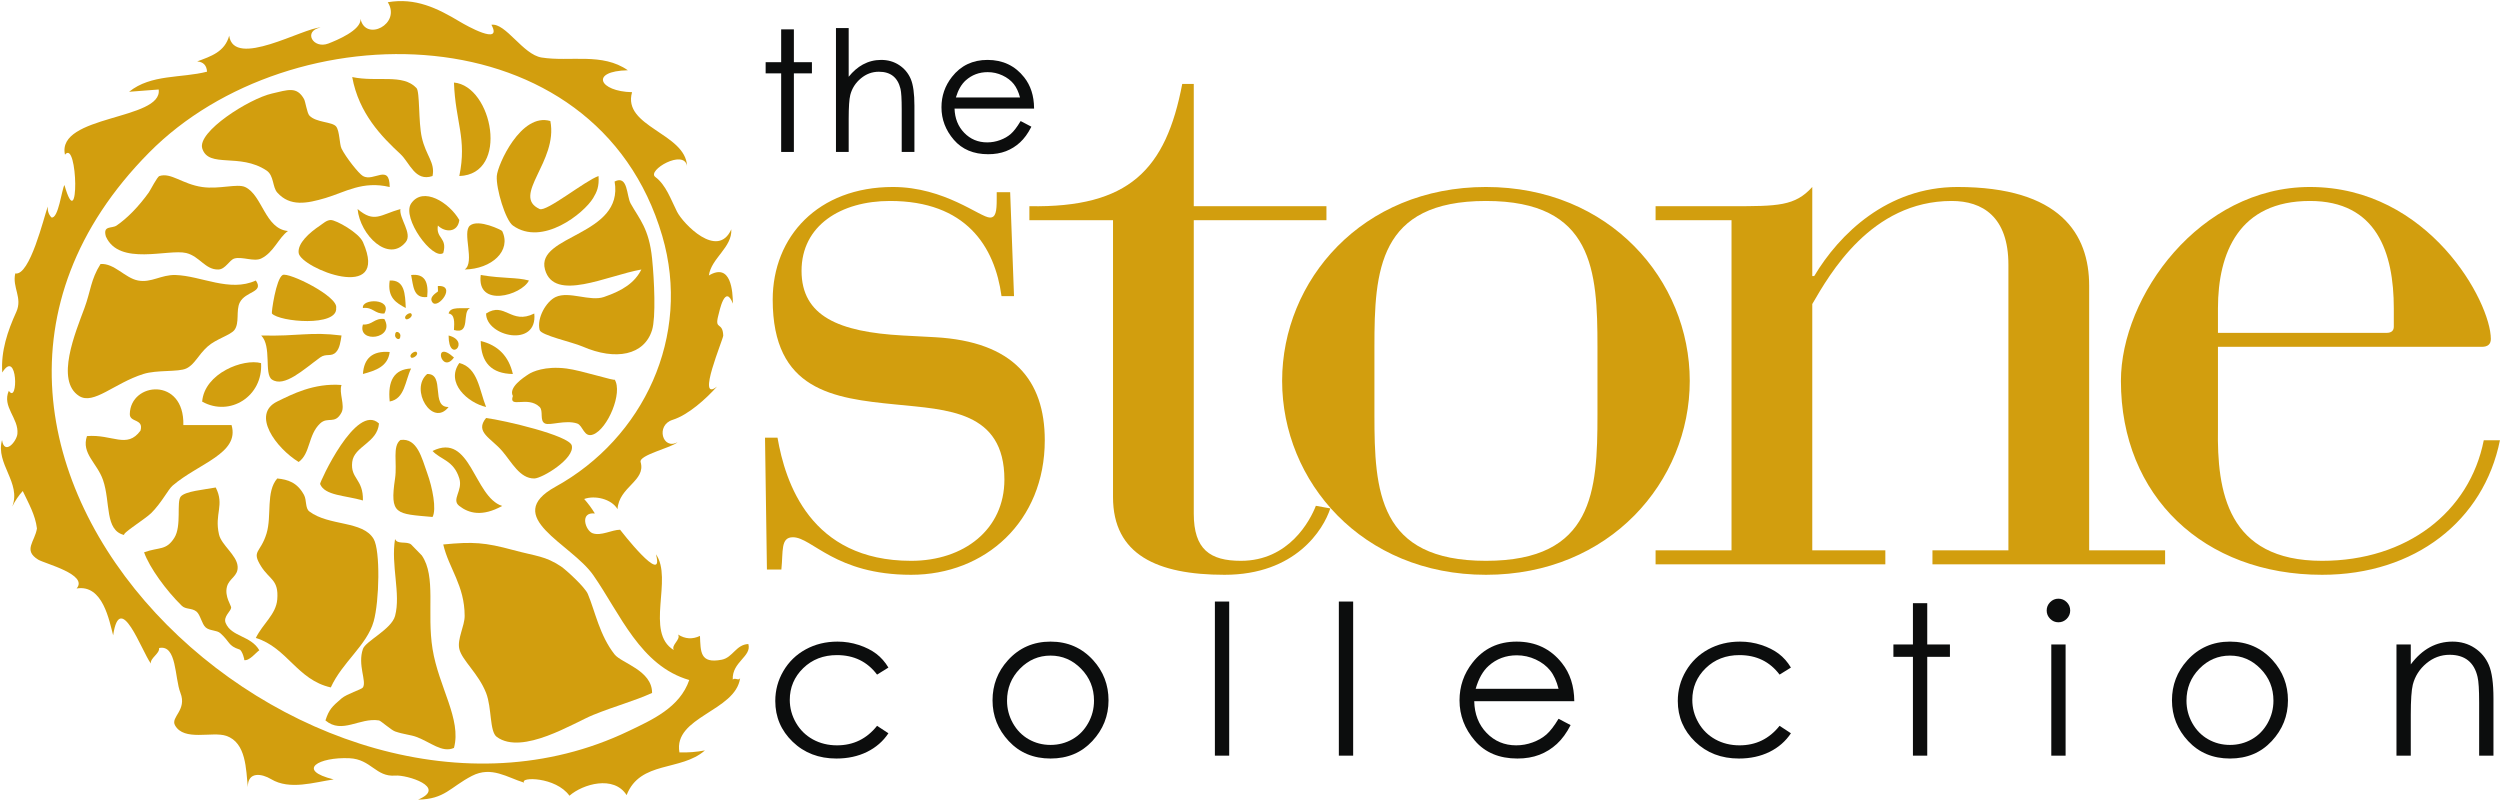 <svg xmlns="http://www.w3.org/2000/svg" viewBox="0 0 1862 596" width="1862" height="596"><title>TSC+Pantone+Gold+Logo+4</title><style>		tspan { white-space:pre }		.shp0 { fill: #d29e0e } 		.shp1 { fill: #0c0d0d } 	</style><g id="Layer 1"><g id="&lt;Group&gt;"><path id="&lt;Path&gt;" class="shp0" d="M298.23 114.73C305.25 121.25 309.14 135.56 322.15 131.11C324.23 120.97 317.27 116.09 314.18 102.44C311.52 90.69 312.82 68.38 310.19 65.58C299.97 54.69 281.11 61.35 262.33 57.39C267.29 84.62 284.43 101.93 298.23 114.73Z"></path><path id="&lt;Path&gt;" class="shp0" d="M342.1 131.11C379.71 129.82 366.77 63.98 338.11 61.48C339.18 91.1 347.91 103.02 342.1 131.11Z"></path><path id="&lt;Path&gt;" class="shp0" d="M198.52 127.01C204.14 130.77 202.83 139.28 206.5 143.4C216.01 154.06 228.58 151.58 242.39 147.49C257.06 143.15 270.06 134.45 290.25 139.3C290.16 121.47 278.38 135.75 270.31 131.11C267.11 129.27 257.5 117 254.36 110.63C252.79 107.46 253.01 97.63 250.37 94.25C247.5 90.58 235.45 91.41 230.42 86.06C228.67 84.18 227.51 75.67 226.44 73.77C220.98 64.1 214.49 66.94 202.51 69.67C185.6 73.53 146.67 98.13 150.66 110.63C155.42 125.55 178.51 113.64 198.52 127.01Z"></path><path id="&lt;Path&gt;" class="shp0" d="M381.98 167.97C403.92 183.76 434.97 158.86 441.8 147.49C444.56 142.91 446.34 138.95 445.79 131.11C435.87 134.51 406.98 158.01 401.92 155.68C380.49 145.84 415.84 120.31 409.9 90.15C388.11 83.61 370.57 122.74 370.01 131.11C369.39 140.48 376.47 164 381.98 167.97Z"></path><path id="&lt;Path&gt;" class="shp0" d="M138.7 188.45C148.71 190.89 152.85 200.99 162.63 200.73C167.97 200.59 170.82 193.62 174.59 192.54C180.34 190.9 189.18 195.14 194.53 192.54C203.88 188.01 207.38 177.19 214.47 172.06C197.32 170.44 195.43 145.27 182.57 139.3C176.7 136.58 163.27 141.11 150.66 139.3C135.83 137.17 127.33 128.27 118.75 131.11C117.02 131.68 112.13 141.51 110.78 143.4C103.18 153.97 94.79 162.53 86.85 167.97C83.27 170.42 76.42 167.67 78.87 176.16C88.74 198.37 125.43 185.21 138.7 188.45Z"></path><path id="&lt;Path&gt;" class="shp0" d="M306.2 151.59C298.95 162.31 322.38 194.15 330.13 188.45C333.43 176.87 324.51 177.84 326.14 167.97C331.44 173.29 340.98 173.37 342.1 163.87C334.7 150.93 315.07 138.49 306.2 151.59Z"></path><path id="&lt;Path&gt;" class="shp0" d="M405.91 200.73C412.7 225.31 452.16 205.21 477.7 200.73C472.85 210.27 464.44 216.2 449.78 221.21C439.37 224.77 423.82 216.58 413.88 221.21C406.8 224.51 399.64 236.93 401.92 245.79C402.95 249.76 426.12 254.73 433.83 258.07C458.71 268.88 479.92 264.52 485.67 245.79C488.54 236.45 487.34 208.89 485.67 192.54C483.4 170.17 476.24 163.27 469.72 151.59C466.54 145.89 467.82 130.09 457.76 135.2C464.84 175.78 398.76 174.87 405.91 200.73Z"></path><path id="&lt;Path&gt;" class="shp0" d="M266.32 155.68C268.22 175.31 289.54 195.96 302.21 180.26C307.36 173.88 297.09 162.52 298.23 155.68C283.15 159.96 278.86 166.33 266.32 155.68Z"></path><path id="&lt;Path&gt;" class="shp0" d="M238.4 167.97C230.4 173.29 221.48 181.26 222.45 188.45C223.98 199.71 290.79 226.48 270.31 180.26C267.18 173.21 250.3 163.86 246.38 163.87C243.25 163.89 240.54 166.55 238.4 167.97Z"></path><path id="&lt;Path&gt;" class="shp0" d="M346.09 200.73C366.31 200.35 381.13 186.73 374 172.06C373.7 171.43 356.44 162.85 350.07 167.97C343.95 172.9 354.01 195.4 346.09 200.73Z"></path><path id="&lt;Path&gt;" class="shp0" d="M106.79 278.55C116.95 275.34 132.67 277.24 138.7 274.46C145.05 271.53 147.4 264.56 154.65 258.07C160.95 252.44 171.66 249.63 174.59 245.79C178.6 240.52 175.58 231.25 178.58 225.31C182.92 216.7 196.8 217.95 190.54 208.92C171.09 217.86 149.76 205.39 130.72 204.83C119.95 204.52 112.67 210.81 102.8 208.92C93.08 207.08 85.12 195.88 74.88 196.64C67.54 208.26 67.6 216.73 62.92 229.41C56.25 247.47 41.01 283.51 58.93 294.94C69.7 301.8 85.01 285.43 106.79 278.55Z"></path><path id="&lt;Path&gt;" class="shp0" d="M210.49 204.83C205.53 207.7 202.04 232.97 202.51 233.5C208.16 239.84 251.63 243.51 250.37 229.41C252.27 220.79 214.68 202.4 210.49 204.83Z"></path><path id="&lt;Path&gt;" class="shp0" d="M306.2 204.83C307.88 212.66 307.65 222.46 318.16 221.21C319.29 210.5 316.71 203.6 306.2 204.83Z"></path><path id="&lt;Path&gt;" class="shp0" d="M290.25 208.92C288.36 221.79 295.22 225.66 302.21 229.41C301.75 218.96 301.46 208.33 290.25 208.92Z"></path><path id="&lt;Path&gt;" class="shp0" d="M393.94 208.92C384.4 206.38 375.16 207.66 358.05 204.83C354.87 229.42 388.39 220.05 393.94 208.92Z"></path><path id="&lt;Path&gt;" class="shp0" d="M322.16 225.31C326.27 230.48 340.39 212.25 326.14 213.02C325.95 213.03 326.36 216.9 326.14 217.12C325.46 217.82 318.92 221.25 322.16 225.31Z"></path><path id="&lt;Path&gt;" class="shp0" d="M270.31 229.41C277.85 228.49 279.11 234.02 286.26 233.5C292.65 222.09 269.04 222.17 270.31 229.41Z"></path><path id="&lt;Path&gt;" class="shp0" d="M334.12 233.5C338.77 234.19 338.45 239.97 338.11 245.79C350.98 249.45 343.71 232.43 350.07 229.41C344.1 230.1 335.36 227.94 334.12 233.5Z"></path><path id="&lt;Path&gt;" class="shp0" d="M397.93 233.5C380.54 242.2 376.09 224.36 362.04 233.5C361.98 250.68 400.59 259.33 397.93 233.5Z"></path><path id="&lt;Path&gt;" class="shp0" d="M302.21 237.6C303.32 238.73 308.26 235.62 306.2 233.5C305.1 232.37 300.15 235.48 302.21 237.6Z"></path><path id="&lt;Path&gt;" class="shp0" d="M286.26 237.6C278.72 236.68 277.46 242.21 270.31 241.69C265.95 256.07 294.78 252.66 286.26 237.6Z"></path><path id="&lt;Path&gt;" class="shp0" d="M194.53 249.88C202.55 257.82 196.54 278.57 202.51 282.65C211.69 288.92 226.3 275.02 238.4 266.27C243.11 262.86 246.7 266.19 250.37 262.17C253.01 259.26 253.62 254.71 254.36 249.88C230.79 246.9 222.64 250.6 194.53 249.88Z"></path><path id="&lt;Path&gt;" class="shp0" d="M294.24 249.88C294.24 252.16 298.23 254.53 298.23 249.88C298.23 247.61 294.24 245.23 294.24 249.88Z"></path><path id="&lt;Path&gt;" class="shp0" d="M334.12 249.88C334.1 271.41 350.89 254.16 334.12 249.88Z"></path><path id="&lt;Path&gt;" class="shp0" d="M381.98 278.55C378.92 265.31 370.94 257.12 358.05 253.98C358.25 270.16 366.23 278.35 381.98 278.55Z"></path><path id="&lt;Path&gt;" class="shp0" d="M290.25 262.17C277.25 261.1 271.05 267.03 270.31 278.55C279.78 275.99 288.88 273.04 290.25 262.17Z"></path><path id="&lt;Path&gt;" class="shp0" d="M306.2 266.26C307.3 267.4 312.25 264.29 310.19 262.17C309.09 261.03 304.14 264.15 306.2 266.26Z"></path><path id="&lt;Path&gt;" class="shp0" d="M338.11 266.26C321.99 251.86 328.7 279.44 338.11 266.26Z"></path><path id="&lt;Path&gt;" class="shp0" d="M150.57 299.13C171.36 310.73 195.98 295.01 194.44 270.46C181.42 266.83 152.28 277.91 150.57 299.13Z"></path><path id="&lt;Path&gt;" class="shp0" d="M342.1 270.36C331.58 285.16 348.54 300.07 362.04 303.13C357 290.55 355.99 273.84 342.1 270.36Z"></path><path id="&lt;Path&gt;" class="shp0" d="M206.5 299.03C186.86 308.59 205.74 333.86 222.45 344.08C231.29 337.72 229.33 324.01 238.4 315.42C244.2 309.93 249.47 316.53 254.36 307.22C257.13 301.93 252.26 292.41 254.36 286.74C233.67 285.15 217.43 293.72 206.5 299.03Z"></path><path id="&lt;Path&gt;" class="shp0" d="M306.2 274.46C293.44 275 288.66 283.74 290.25 299.03C301.62 297.05 301.7 283.48 306.2 274.46Z"></path><path id="&lt;Path&gt;" class="shp0" d="M334.12 303.13C320.48 303.48 331.81 278.19 318.16 278.55C304.85 289.97 322.03 318.58 334.12 303.13Z"></path><path id="&lt;Path&gt;" class="shp0" d="M421.86 274.46C405.8 272.44 396.4 276.98 393.94 278.55C389.5 281.4 378.63 288.66 381.98 294.93C378.63 304.67 393.08 294.47 401.92 303.13C404.92 306.06 401.68 313.47 405.91 315.41C409.66 317.14 421.08 312.54 429.84 315.41C434.3 316.88 434.79 326.27 441.8 323.6C452.61 319.49 464.03 292.39 457.76 282.64C458.78 284.25 433.14 275.87 421.86 274.46Z"></path><path id="&lt;Path&gt;" class="shp0" d="M112.63 382.14C120.58 374.2 125.17 364.58 128.59 361.66C147.98 345.04 178.63 337.72 172.46 316.6C160.49 316.6 148.53 316.6 136.56 316.6C137.46 280.62 97.07 284.44 96.68 308.42C96.57 314.86 107.2 311.63 104.65 320.7C94.6 334.55 83.77 323.26 64.77 324.8C60.4 337.78 72.35 344.79 76.74 357.56C82.48 374.24 77.8 395.18 92.69 398.52C89.79 397.87 108.2 386.56 112.63 382.14Z"></path><path id="&lt;Path&gt;" class="shp0" d="M238.4 360.46C241.87 369.19 256.95 368.88 270.31 372.75C270.64 356.47 260.84 356.71 262.33 344.08C263.73 332.23 281.04 329.98 282.27 315.42C265.34 299.5 238.01 359.49 238.4 360.46Z"></path><path id="&lt;Path&gt;" class="shp0" d="M322.16 385.04C325.26 379.4 322.15 363.21 318.16 352.28C314.23 341.46 310.83 325.91 298.23 327.7C292.07 332.36 295.95 344.91 294.24 356.37C290.18 383.6 294.93 382.61 322.16 385.04Z"></path><path id="&lt;Path&gt;" class="shp0" d="M362.04 311.32C353.41 321.79 365.69 326.21 374 335.89C381.13 344.2 387.14 356.47 397.93 356.37C403.82 356.31 428.32 341.52 425.85 331.79C423.96 324.36 375.49 313.04 362.04 311.32Z"></path><path id="&lt;Path&gt;" class="shp0" d="M342.1 376.85C349.16 382.31 359.05 385.08 374 376.85C352.76 369.93 350.74 321.64 322.16 335.89C328.29 342.53 337.93 342.78 342.1 356.37C344.91 365.56 335.87 372.03 342.1 376.85Z"></path><path id="&lt;Path&gt;" class="shp0" d="M278.29 462.86C282.55 447.82 283.35 410.06 278.29 401.42C270.22 387.66 245.06 391.98 230.42 380.94C227.18 378.5 228.56 372.61 226.44 368.66C221.41 359.33 214.48 357.16 206.5 356.37C197.88 366.16 202.54 384.11 198.52 397.33C193.99 412.21 186.98 409.91 194.53 421.9C200.83 431.9 207.7 431.66 206.5 446.47C205.6 457.59 195.82 464.4 190.54 475.14C214.02 482.44 221.3 506.36 246.38 512C254.91 493.21 273.25 480.61 278.29 462.86Z"></path><path id="&lt;Path&gt;" class="shp0" d="M168.07 464.01C166.09 459.23 172.07 455.19 172.17 452.56C172.24 450.92 167.12 444.25 169.05 436.95C170.77 430.5 177.57 429.22 176.98 421.77C176.31 413.38 164.92 406.02 163.1 398.01C159.56 382.46 167.42 376.33 160.68 363.08C151.67 364.77 138.02 365.84 134.63 369.82C131.28 373.77 135.45 391.77 129.82 400.61C123.69 410.25 118.69 407.25 107.31 411.36C111.33 422.77 123.87 439.91 135.36 451.14C138.34 454.06 142.8 452.69 146.26 455.43C149.25 457.8 150.24 464.71 153.2 467.31C156.21 469.95 161.39 469.21 164.1 471.6C171.31 477.96 169.74 480.97 178.41 483.76C180.36 484.39 182.45 491.77 181.81 491.64C185.75 492.46 190.67 485.92 193.14 484.33C186.87 473.34 172.37 474.39 168.07 464.01Z"></path><path id="&lt;Path&gt;" class="shp0" d="M314.18 413.71L306.2 405.52C302.82 402.86 295.83 405.76 294.24 401.42C291.01 421.13 298.65 442.29 294.24 458.76C291.57 468.73 272.33 477.48 270.31 483.34C266.19 495.24 273.25 507.38 270.31 512C269.34 513.53 258.36 516.75 254.36 520.2C247.25 526.31 245.06 528.4 242.39 536.58C254.79 547.06 267.79 534.28 282.28 536.58C283.61 536.79 291.36 543.76 294.24 544.77C300.5 546.96 305.92 547.26 310.19 548.87C320.94 552.9 329.25 560.93 338.11 557.06C343.9 535.78 326.71 511.6 322.16 483.34C317.76 456.07 325.02 429.5 314.18 413.71Z"></path><path id="&lt;Path&gt;" class="shp0" d="M457.76 487.43C446.52 473.16 443.23 455.19 437.81 442.38C435.58 437.09 421.06 424 417.87 421.9C405.88 414 400 414.47 381.98 409.61C361.19 404.01 352.43 403.35 330.13 405.52C334.37 423.57 346.04 435.95 346.08 458.76C346.1 466.26 340.38 476 342.1 483.34C344.09 491.84 356.34 501.56 362.04 516.1C366.42 527.29 364.52 544.85 370.01 548.86C389.04 562.78 427.51 538.24 441.8 532.48C459.1 525.51 472 522.3 485.67 516.1C485.74 499.26 462.84 493.88 457.76 487.43Z"></path><path id="&lt;Compound Path&gt;" fill-rule="evenodd" class="shp0" d="M545.75 506.15C547.63 504.41 550.12 507.37 551.25 505.03C547.86 529.88 501.28 533.73 506.04 560.38C512.42 560.6 518.75 560.1 525.03 558.9C507.21 574.66 476.83 566.33 466.7 592.2C457.23 577.23 434.12 583.91 424.13 592.65C413.93 578.45 386.69 578.48 390.44 582.94C377.94 579.19 366.1 570.34 351.49 577.89C335.26 586.29 331.37 595.25 311.41 595.55C333.41 586.33 302.94 576.95 294.42 577.66C279.93 578.86 276.47 565.48 260.31 564.73C237.65 563.67 220.01 573.53 248.52 580.51C233.94 582.63 215.78 588.63 201.95 580.33C194.95 576.13 184.48 574.38 184.57 586.25C183.22 573.25 183.46 553.15 168.54 548.07C158.05 544.5 137.05 552.39 130.32 540.15C126.97 534.04 139.45 528.89 134.38 516.04C130.01 504.98 131.82 479.8 118.48 482.66C119.03 486.84 111.79 490.02 112.35 494.2C105.51 484.97 89.36 438.78 84.27 473.2C81.4 462.5 76.64 435.02 57.06 438.3C66.04 427.85 33.26 419.8 28.42 416.81C17.02 409.78 25.99 403.47 27.52 393.59C26.31 383.44 21.18 374.71 16.95 365.7C13.81 369.18 11.2 373.04 9.13 377.28C16.02 359.55 -3.49 345.43 1.51 327.76C3.34 339.45 12.39 328.83 12.96 323.16C14.13 311.56 1.28 302.94 6.57 291.07C13.76 301.65 13.16 258.97 1.68 277.45C0.59 261.55 5.69 246.48 12.14 232.31C16.95 221.71 8.96 214.09 11.37 203.66C22.23 205.77 32.74 161.64 35.56 153.86C35.34 157.09 36.26 159.79 38.32 161.96C43.53 163.16 46.01 140.77 48 137.81C59.27 177.45 58 102.99 48.39 115.21C41.9 85.5 121.27 89.61 118.19 66.66C110.84 67.29 103.49 67.86 96.14 68.36C112.59 55.09 135.07 58.34 154.21 53.38C153.9 48.68 151.45 46.13 146.87 45.73C157.11 41.94 167.43 38.67 170.7 26.59C174.09 51.41 226.11 20.58 238.78 20.48C225.46 23.08 233.17 36.83 244.6 32.41C250.32 30.19 269.24 22.52 268.51 14.03C272.23 31.3 299.04 17.94 288.82 1.66C309.48 -1.86 325.57 5.99 342.78 16.32C346.74 18.7 374.69 34.56 366.01 18.44C376.73 16.96 389.45 40.65 403.42 42.85C424.7 46.2 448.55 39.01 467.62 52.34C438.95 52.93 446.29 68.17 470.76 68.66C463.3 94.49 510.58 99.08 511.73 123.65C509.4 110.65 481.58 126.97 488.06 131.79C496.08 137.75 499.68 148.66 504.24 157.66C508.77 166.62 534.52 193.41 544.68 170.81C545.4 184.33 529.75 192.24 527.97 205.17C544.57 195.32 545.76 217.18 545.87 226.15C540 211.04 535.84 231.73 534.94 235.21C532.11 246.11 538.24 239.27 538.67 249.9C538.77 252.47 518.21 300.46 534.06 287.88C525.87 297.04 512.69 309.02 500.96 312.7C488.13 316.72 493.52 335.54 504.65 329.32C500.75 333.29 475.61 338.91 477.13 344.14C481.23 358.24 461.04 362.43 459.93 379.21C455.4 371.51 442.92 368.75 435.1 371.65C438.08 375 440.73 378.59 443.06 382.45C431.43 381.12 436.06 395.27 441.37 397.16C447.67 399.4 455.53 394.63 461.83 394.54C461.81 394.54 495.36 437.83 488.54 412.81C501.46 431.17 480.1 471.07 501.85 484.16C499.67 480.31 507.23 476.46 505.05 472.61C510.3 475.95 515.72 476.3 521.33 473.63C521.89 485.28 521.2 494.54 537.55 491.35C545.78 489.75 548.19 480.06 557.36 479.66C560.04 489 545.13 492.89 545.75 506.15ZM513.35 506.48C476.91 495.94 461.99 457.28 441.88 428.39C425.48 404.82 373.04 384.98 413.74 362.52C479.29 326.36 515.16 250.44 493.24 175.68C444.04 7.88 216.77 6.76 111.03 113.66C-111.79 338.93 228.01 659.44 467.99 544.6C485.73 536.11 506.3 527.04 513.35 506.48Z"></path></g><g id="&lt;Group&gt;"><path id="&lt;Compound Path&gt;" class="shp0" d="M569.78 325.97L579.09 325.97C584.82 359.15 603.44 417.7 678.62 417.7C718 417.7 748.08 394.29 748.08 357.2C748.08 305.81 705.12 305.15 667.16 301.25C620.62 296.7 575.51 290.85 575.51 223.19C575.51 176.35 609.17 139.27 665.02 139.27C703.69 139.27 730.17 162.04 737.33 162.04C741.63 162.04 742.35 157.48 742.35 148.38L742.35 143.17L752.37 143.17L755.24 220.58L745.93 220.58C740.92 183.51 719.44 149.68 662.87 149.68C626.35 149.68 596.99 167.89 596.99 201.72C596.99 235.55 624.92 247.26 672.18 249.86L696.52 251.16C754.52 254.41 778.15 283.04 778.15 327.92C778.15 388.43 733.76 428.11 678.62 428.11C622.05 428.11 604.87 400.14 590.55 400.14C581.24 400.14 583.39 410.55 581.96 424.21L571.21 424.21L569.78 325.97Z"></path><path id="&lt;Compound Path&gt;" class="shp0" d="M828.97 163.99L766.68 163.99L766.68 153.58C841.14 154.88 868.36 126.26 880.53 62.5L889.12 62.5L889.12 153.58L987.93 153.58L987.93 163.99L889.12 163.99L889.12 382.57C889.12 409.25 901.29 417.7 924.21 417.7C960.01 417.7 975.77 387.78 980.06 376.72L990.8 378.67C985.79 394.29 965.02 428.11 912.03 428.11C861.92 428.11 828.97 413.15 828.97 370.21L828.97 163.99Z"></path><path id="&lt;Compound Path&gt;" fill-rule="evenodd" class="shp0" d="M1106.73 139.27C1199.1 139.27 1258.53 208.88 1258.53 283.69C1258.53 358.5 1199.1 428.11 1106.73 428.11C1014.36 428.11 954.93 358.5 954.93 283.69C954.93 208.88 1014.36 139.27 1106.73 139.27ZM1189.79 258.32C1189.79 201.72 1186.93 149.68 1106.73 149.68C1026.53 149.68 1023.67 201.72 1023.67 258.32L1023.67 309.06C1023.67 365.66 1026.53 417.7 1106.73 417.7C1186.93 417.7 1189.79 365.66 1189.79 309.06L1189.79 258.32Z"></path><path id="&lt;Compound Path&gt;" class="shp0" d="M1289.64 163.99L1233.08 163.99L1233.08 153.58L1289.64 153.58C1324.01 153.58 1336.9 153.58 1349.78 139.27L1349.78 205.62L1351.22 205.62C1369.84 174.4 1405.63 139.27 1457.91 139.27C1534.53 139.27 1556.01 174.4 1556.01 212.78L1556.01 409.89L1612.57 409.89L1612.57 420.31L1439.29 420.31L1439.29 409.89L1495.86 409.89L1495.86 197.17C1495.86 161.38 1476.52 149.68 1453.61 149.68C1393.46 149.68 1362.67 204.32 1349.78 226.44L1349.78 409.89L1404.2 409.89L1404.2 420.31L1233.08 420.31L1233.08 409.89L1289.64 409.89L1289.64 163.99Z"></path><path id="&lt;Compound Path&gt;" fill-rule="evenodd" class="shp0" d="M1651.93 319.47C1651.18 365.66 1658.7 417.7 1729.47 417.7C1792.69 417.7 1839.37 381.27 1849.91 327.92L1861.95 327.92C1849.91 387.78 1798.72 428.11 1729.47 428.11C1641.39 428.11 1579.66 369.56 1579.66 283.69C1579.66 220.58 1638.38 139.27 1720.42 139.27C1809.26 139.27 1855.18 225.14 1855.18 252.46C1855.18 256.37 1852.92 258.32 1848.41 258.32L1651.93 258.32L1651.93 319.47ZM1782.91 229.69C1782.91 188.06 1770.12 149.68 1720.42 149.68C1667.74 149.68 1651.93 188.06 1651.93 229.69L1651.93 247.91L1777.64 247.91C1781.41 247.91 1782.91 245.96 1782.91 243.35L1782.91 229.69Z"></path></g><g id="&lt;Group&gt;"><path id="&lt;Compound Path&gt;" class="shp1" d="M661.69 497.2L653.24 502.45C645.94 492.76 635.98 487.92 623.36 487.92C613.27 487.92 604.9 491.16 598.23 497.65C591.57 504.13 588.23 512.02 588.23 521.29C588.23 527.32 589.77 533 592.83 538.32C595.9 543.65 600.11 547.78 605.45 550.72C610.8 553.66 616.79 555.13 623.43 555.13C635.6 555.13 645.53 550.28 653.24 540.59L661.69 546.14C657.73 552.11 652.41 556.73 645.74 560.02C639.07 563.3 631.47 564.95 622.94 564.95C609.85 564.95 598.99 560.78 590.37 552.46C581.74 544.14 577.43 534.02 577.43 522.09C577.43 514.07 579.44 506.63 583.48 499.75C587.51 492.88 593.05 487.51 600.11 483.65C607.16 479.8 615.05 477.87 623.78 477.87C629.26 477.87 634.55 478.7 639.65 480.38C644.75 482.05 649.08 484.24 652.63 486.92C656.18 489.62 659.2 493.04 661.69 497.2Z"></path><path id="&lt;Compound Path&gt;" fill-rule="evenodd" class="shp1" d="M782.47 477.87C795.23 477.87 805.8 482.49 814.19 491.72C821.82 500.15 825.63 510.12 825.63 521.63C825.63 533.2 821.6 543.32 813.54 551.97C805.49 560.62 795.13 564.95 782.47 564.95C769.76 564.95 759.38 560.62 751.32 551.97C743.27 543.32 739.24 533.2 739.24 521.63C739.24 510.17 743.05 500.22 750.67 491.8C759.06 482.51 769.66 477.87 782.47 477.87ZM782.43 488.29C773.57 488.29 765.96 491.57 759.59 498.11C753.23 504.66 750.04 512.58 750.04 521.86C750.04 527.85 751.5 533.43 754.4 538.61C757.3 543.78 761.22 547.78 766.16 550.6C771.1 553.41 776.52 554.82 782.43 554.82C788.34 554.82 793.76 553.41 798.7 550.6C803.64 547.78 807.56 543.78 810.46 538.61C813.37 533.43 814.82 527.85 814.82 521.86C814.82 512.58 811.62 504.66 805.23 498.11C798.84 491.57 791.24 488.29 782.43 488.29Z"></path><path id="&lt;Compound Path&gt;" class="shp1" d="M904.85 448.03L915.51 448.03L915.51 562.81L904.85 562.81L904.85 448.03Z"></path><path id="&lt;Compound Path&gt;" class="shp1" d="M997.17 448.03L1007.83 448.03L1007.83 562.81L997.17 562.81L997.17 448.03Z"></path><path id="&lt;Compound Path&gt;" fill-rule="evenodd" class="shp1" d="M1160.81 535.34L1169.79 540.05C1166.84 545.84 1163.44 550.51 1159.58 554.06C1155.72 557.61 1151.38 560.31 1146.55 562.17C1141.73 564.02 1136.26 564.95 1130.17 564.95C1116.66 564.95 1106.1 560.52 1098.48 551.66C1090.86 542.81 1087.05 532.8 1087.05 521.63C1087.05 511.13 1090.27 501.77 1096.73 493.55C1104.9 483.09 1115.85 477.87 1129.56 477.87C1143.68 477.87 1154.95 483.22 1163.38 493.93C1169.38 501.49 1172.43 510.93 1172.53 522.24L1098.01 522.24C1098.21 531.86 1101.29 539.75 1107.23 545.9C1113.18 552.05 1120.52 555.13 1129.26 555.13C1133.47 555.13 1137.57 554.39 1141.56 552.93C1145.55 551.46 1148.94 549.51 1151.74 547.09C1154.53 544.66 1157.55 540.75 1160.81 535.34ZM1160.81 513.03C1159.38 507.35 1157.32 502.81 1154.59 499.41C1151.88 496.01 1148.28 493.27 1143.81 491.19C1139.34 489.11 1134.64 488.07 1129.71 488.07C1121.58 488.07 1114.6 490.68 1108.76 495.91C1104.49 499.71 1101.26 505.42 1099.08 513.03L1160.81 513.03Z"></path><path id="&lt;Compound Path&gt;" class="shp1" d="M1333.88 497.2L1325.43 502.45C1318.13 492.76 1308.17 487.92 1295.55 487.92C1285.47 487.92 1277.09 491.16 1270.42 497.65C1263.76 504.13 1260.43 512.02 1260.43 521.29C1260.43 527.32 1261.96 533 1265.03 538.32C1268.09 543.65 1272.3 547.78 1277.65 550.72C1283 553.66 1288.99 555.13 1295.63 555.13C1307.79 555.13 1317.73 550.28 1325.43 540.59L1333.88 546.14C1329.92 552.11 1324.61 556.73 1317.94 560.02C1311.26 563.3 1303.66 564.95 1295.14 564.95C1282.04 564.95 1271.19 560.78 1262.56 552.46C1253.93 544.14 1249.62 534.02 1249.62 522.09C1249.62 514.07 1251.64 506.63 1255.67 499.75C1259.7 492.88 1265.25 487.51 1272.3 483.65C1279.36 479.8 1287.25 477.87 1295.97 477.87C1301.46 477.87 1306.74 478.7 1311.85 480.38C1316.94 482.05 1321.27 484.24 1324.82 486.92C1328.37 489.62 1331.39 493.04 1333.88 497.2Z"></path><path id="&lt;Compound Path&gt;" class="shp1" d="M1424.75 449.25L1435.41 449.25L1435.41 480L1452.31 480L1452.31 489.21L1435.41 489.21L1435.41 562.81L1424.75 562.81L1424.75 489.21L1410.21 489.21L1410.21 480L1424.75 480L1424.75 449.25Z"></path><path id="&lt;Compound Path&gt;" class="shp1" d="M1533.09 445.9C1535.51 445.9 1537.59 446.76 1539.3 448.49C1541.02 450.21 1541.88 452.29 1541.88 454.73C1541.88 457.11 1541.02 459.17 1539.3 460.89C1537.59 462.62 1535.51 463.48 1533.09 463.48C1530.71 463.48 1528.67 462.62 1526.95 460.89C1525.23 459.17 1524.37 457.11 1524.37 454.73C1524.37 452.29 1525.23 450.21 1526.95 448.49C1528.67 446.76 1530.71 445.9 1533.09 445.9ZM1527.8 480L1538.46 480L1538.46 562.81L1527.8 562.81L1527.8 480Z"></path><path id="&lt;Compound Path&gt;" fill-rule="evenodd" class="shp1" d="M1660.91 477.87C1673.67 477.87 1684.25 482.49 1692.63 491.72C1700.26 500.15 1704.07 510.12 1704.07 521.63C1704.07 533.2 1700.04 543.32 1691.99 551.97C1683.93 560.62 1673.57 564.95 1660.91 564.95C1648.21 564.95 1637.82 560.62 1629.76 551.97C1621.71 543.32 1617.68 533.2 1617.68 521.63C1617.68 510.17 1621.49 500.22 1629.12 491.8C1637.5 482.51 1648.1 477.87 1660.91 477.87ZM1660.88 488.29C1652.01 488.29 1644.4 491.57 1638.03 498.11C1631.67 504.66 1628.49 512.58 1628.49 521.86C1628.49 527.85 1629.94 533.43 1632.84 538.61C1635.74 543.78 1639.66 547.78 1644.61 550.6C1649.55 553.41 1654.97 554.82 1660.88 554.82C1666.78 554.82 1672.21 553.41 1677.15 550.6C1682.09 547.78 1686 543.78 1688.91 538.61C1691.81 533.43 1693.26 527.85 1693.26 521.86C1693.26 512.58 1690.07 504.66 1683.68 498.11C1677.29 491.57 1669.69 488.29 1660.88 488.29Z"></path><path id="&lt;Compound Path&gt;" class="shp1" d="M1784.89 480L1795.55 480L1795.55 494.84C1799.81 489.16 1804.53 484.91 1809.71 482.09C1814.88 479.28 1820.52 477.87 1826.61 477.87C1832.8 477.87 1838.29 479.44 1843.09 482.59C1847.88 485.73 1851.42 489.97 1853.7 495.3C1855.99 500.63 1857.13 508.92 1857.13 520.19L1857.13 562.81L1846.47 562.81L1846.47 523.31C1846.47 513.77 1846.08 507.4 1845.29 504.2C1844.05 498.72 1841.68 494.6 1838.18 491.83C1834.68 489.07 1830.11 487.69 1824.48 487.69C1818.03 487.69 1812.26 489.82 1807.16 494.08C1802.06 498.34 1798.7 503.62 1797.07 509.91C1796.06 514.02 1795.55 521.53 1795.55 532.44L1795.55 562.81L1784.89 562.81L1784.89 480Z"></path></g><g id="&lt;Group&gt;"><path id="&lt;Path&gt;" class="shp1" d="M591.28 21.87L581.81 21.87L581.81 22.37L581.81 46.32L570.25 46.32L570.25 54.64L581.81 54.64L581.81 113.17L591.28 113.17L591.28 54.64L604.72 54.64L604.72 46.32L591.28 46.32L591.28 21.87Z"></path><path id="&lt;Path&gt;" class="shp1" d="M669.67 48.46C665.77 45.9 661.3 44.62 656.29 44.62C651.41 44.62 646.86 45.77 642.68 48.04C638.85 50.13 635.32 53.17 632.1 57.17L632.1 20.9L622.63 20.9L622.63 21.4L622.63 113.16L632.1 113.16L632.1 88.52C632.1 79.82 632.51 73.86 633.29 70.72C634.56 65.82 637.17 61.73 641.15 58.4C645.13 55.08 649.58 53.43 654.6 53.43C659 53.43 662.49 54.51 665.15 56.62C667.81 58.74 669.66 61.9 670.69 66.18C671.28 68.63 671.59 73.69 671.59 81.26L671.59 113.16L681.06 113.16L681.06 78.77C681.06 69.74 680.16 63.09 678.3 58.75C676.45 54.46 673.56 51.01 669.67 48.46Z"></path><path id="&lt;Compound Path&gt;" fill-rule="evenodd" class="shp1" d="M760.17 90.16L768.16 94.36L767.94 94.8C765.58 99.44 762.84 103.2 759.72 106.07C756.6 108.94 753.09 111.12 749.2 112.62C745.29 114.12 740.89 114.86 735.99 114.86C735.98 114.86 735.97 114.86 735.96 114.86C725.13 114.86 716.56 111.28 710.42 104.12C704.29 97.01 701.2 88.92 701.21 79.92C701.2 71.47 703.81 63.9 709.01 57.28C715.58 48.86 724.48 44.61 735.51 44.62C746.86 44.62 756.01 48.96 762.8 57.58C767.64 63.69 770.09 71.32 770.17 80.4L770.18 80.91L710.94 80.91C711.19 88.22 713.59 94.18 718.11 98.87C722.75 103.67 728.44 106.05 735.27 106.05C738.56 106.05 741.76 105.48 744.88 104.33C748 103.19 750.64 101.67 752.81 99.78C754.97 97.91 757.36 94.83 759.92 90.56L760.17 90.16ZM711.94 72.59L759.71 72.59C758.6 68.41 757.03 65.07 755.02 62.56C752.91 59.93 750.12 57.8 746.63 56.17C743.14 54.54 739.47 53.73 735.63 53.73C729.27 53.74 723.86 55.77 719.3 59.84C716.12 62.68 713.65 66.91 711.94 72.59Z"></path></g></g></svg>